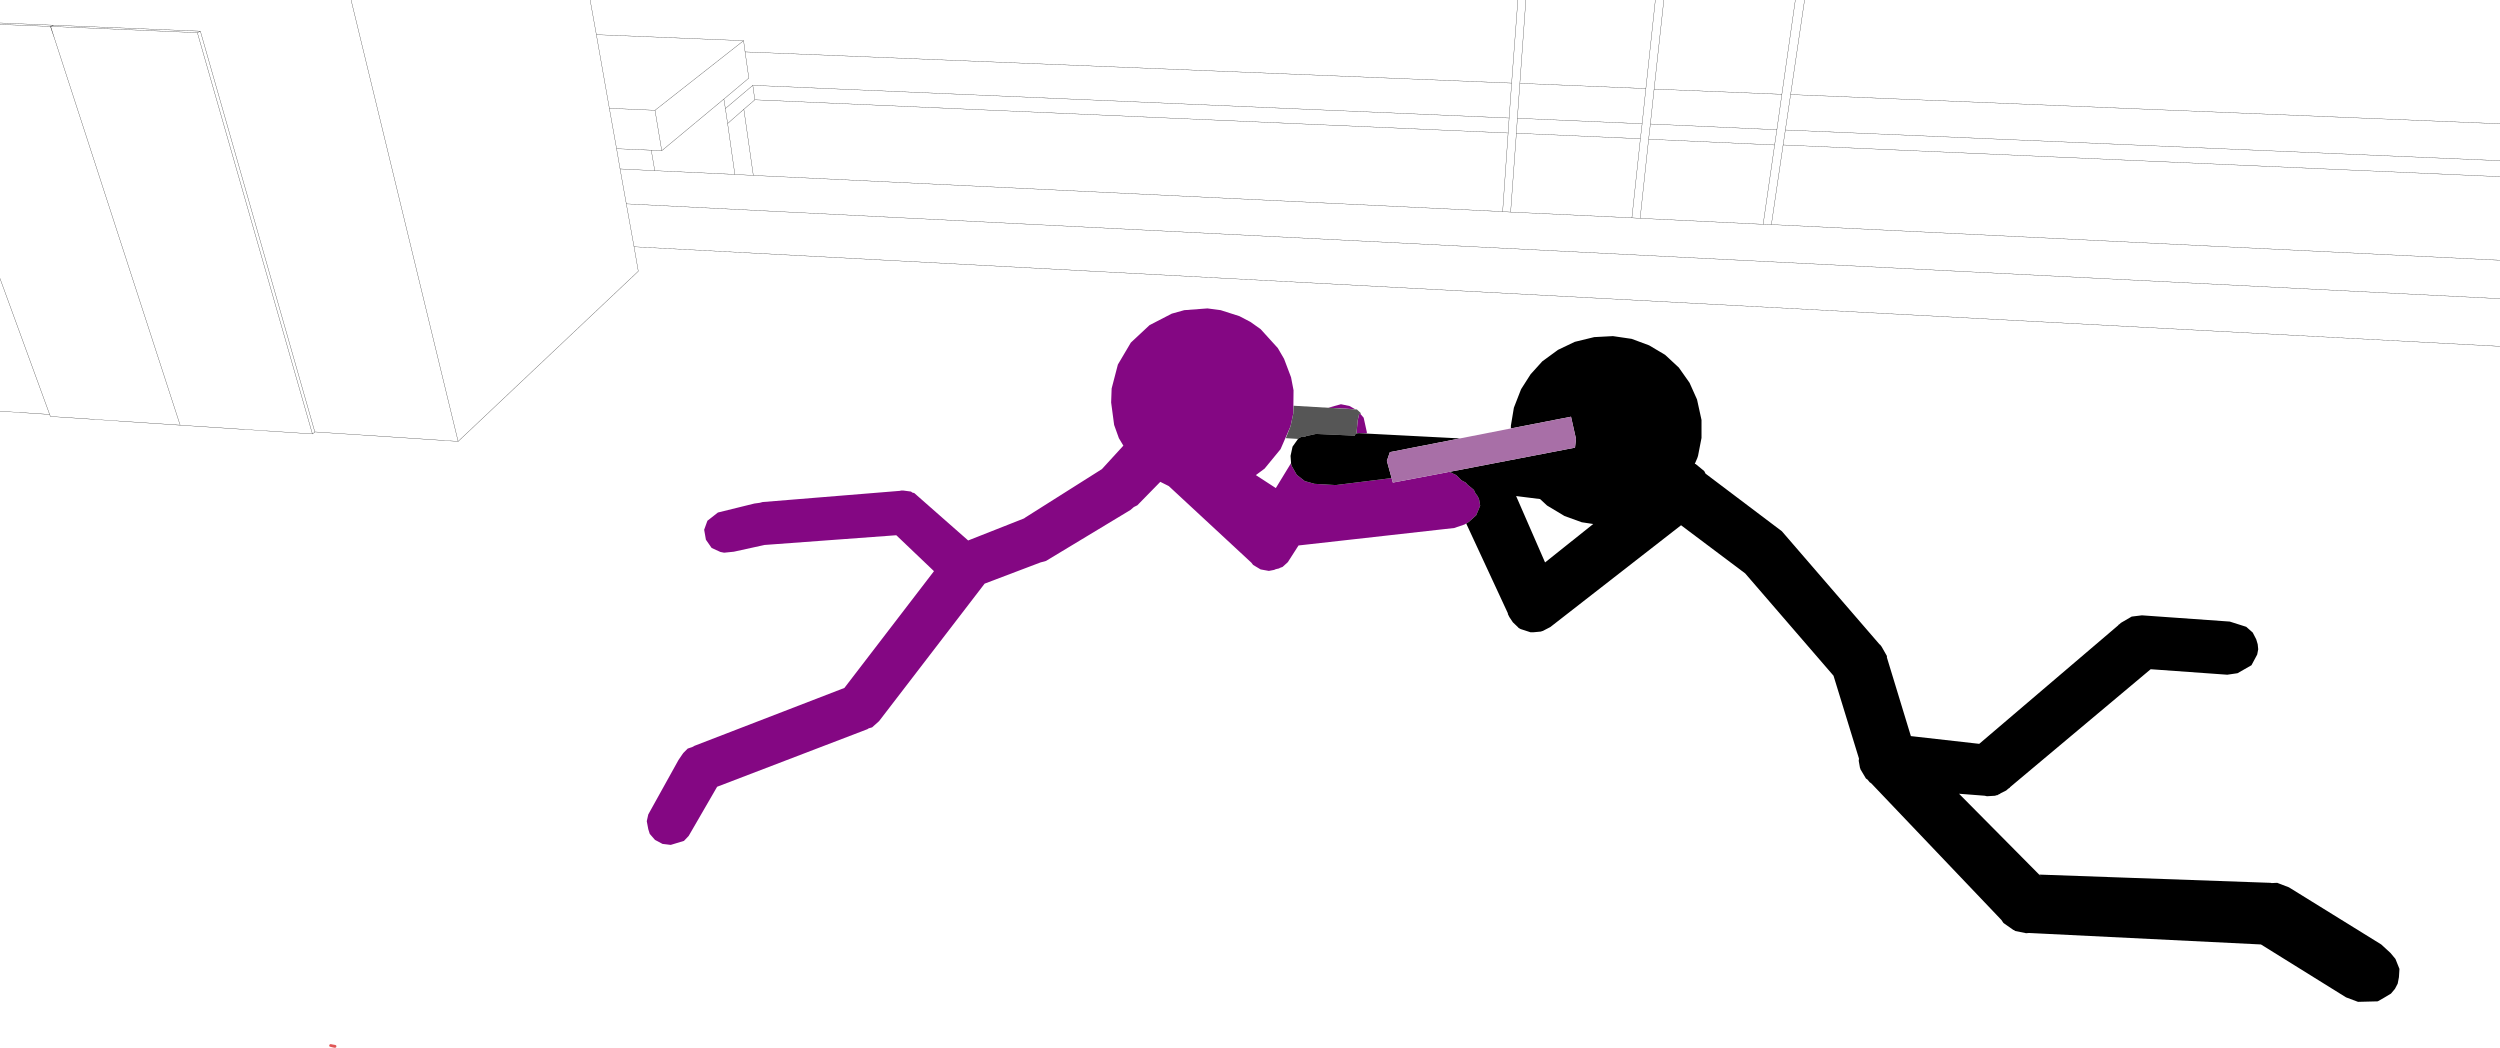 <?xml version="1.0" encoding="UTF-8" standalone="no"?>
<svg xmlns:xlink="http://www.w3.org/1999/xlink" height="209.95px" width="500.95px" xmlns="http://www.w3.org/2000/svg">
  <g transform="matrix(1.0, 0.0, 0.0, 1.0, -1.2, -9.7)">
    <path d="M331.0 27.45 L305.75 26.4 305.25 33.4 330.25 34.5 331.0 27.45 332.9 9.7 M305.25 33.4 L305.05 36.4 329.9 37.5 330.25 34.5 M331.55 37.6 L356.8 38.75 357.25 35.7 331.9 34.55 331.55 37.6 329.85 53.45 354.5 54.65 356.8 38.75 M357.25 35.7 L358.25 28.6 332.65 27.55 331.9 34.55 M502.15 41.9 L358.95 35.75 358.5 38.75 502.15 45.1 M502.15 34.5 L360.0 28.65 358.95 35.75 M334.6 9.7 L332.65 27.55 M362.8 9.7 L360.0 28.65 M358.25 28.6 L360.95 9.7 M329.9 37.5 L328.2 53.35 329.85 53.45 M354.5 54.65 L356.15 54.7 358.5 38.75 M356.15 54.7 L502.15 61.85 M303.6 33.35 L152.05 26.8 152.45 29.7 303.4 36.35 303.6 33.35 304.1 26.35 150.5 20.1 151.25 25.35 146.25 29.55 146.55 31.45 152.05 26.8 M304.1 26.35 L305.35 9.7 M306.95 9.7 L305.75 26.4 M303.4 36.35 L302.3 52.1 303.9 52.2 305.05 36.4 M119.45 9.7 L120.7 16.65 150.2 17.85 150.5 20.1 M131.7 39.8 L124.75 39.5 125.45 43.55 132.4 43.9 131.7 39.8 133.8 39.9 132.45 31.8 123.3 31.4 124.75 39.5 M132.4 43.9 L148.45 44.65 147.0 34.45 146.55 31.45 M148.45 44.65 L152.15 44.85 150.25 31.6 147.0 34.45 M152.45 29.7 L150.25 31.6 M146.25 29.55 L133.8 39.9 M150.2 17.85 L132.45 31.8 M502.15 79.1 L128.25 59.15 129.1 64.05 93.0 98.15 64.3 96.25 64.3 96.3 63.8 96.65 37.3 94.9 11.3 93.15 11.15 92.75 1.2 92.1 M502.15 69.55 L126.7 50.55 128.25 59.15 M120.7 16.65 L123.3 31.4 M125.45 43.55 L126.7 50.55 M64.3 96.3 L41.35 15.95 40.75 16.25 63.8 96.65 M37.3 94.9 L12.15 17.5 11.3 15.0 1.2 14.6 M12.15 17.5 L11.35 15.0 11.3 15.0 11.95 14.75 1.2 14.3 M11.35 15.0 L11.95 14.75 41.35 15.95 M11.15 92.75 L1.2 65.5 M40.75 16.25 L11.35 15.0 M93.0 98.15 L71.55 9.7 M152.15 44.85 L302.3 52.1 M303.9 52.2 L328.2 53.35" fill="none" stroke="#000000" stroke-linecap="round" stroke-linejoin="round" stroke-width="0.05"/>
    <path d="M295.0 114.6 L294.65 114.8 292.6 115.5 261.4 119.0 259.25 122.35 258.2 123.3 257.65 123.5 257.5 123.6 256.85 123.75 256.5 123.9 255.45 124.1 253.8 123.8 252.3 122.9 251.95 122.45 235.4 107.1 233.7 106.25 229.1 110.95 228.4 111.3 227.7 111.9 210.8 122.1 209.7 122.4 198.5 126.65 177.35 154.2 175.95 155.45 175.25 155.65 175.05 155.8 144.9 167.35 139.2 177.2 138.25 178.2 135.6 179.0 133.95 178.8 132.45 178.0 131.4 176.8 131.1 175.85 130.8 174.25 131.1 172.9 137.15 162.0 138.0 160.75 138.05 160.7 138.1 160.6 139.0 159.7 139.9 159.4 140.35 159.15 170.4 147.55 188.35 124.15 180.8 116.95 154.4 118.9 148.25 120.25 146.3 120.45 145.55 120.3 143.8 119.5 142.65 117.85 142.3 115.85 142.95 114.05 145.05 112.4 152.35 110.6 153.45 110.45 154.0 110.3 181.6 108.05 181.7 108.0 182.25 108.0 183.75 108.2 184.0 108.4 184.4 108.5 195.2 118.0 206.35 113.6 206.45 113.55 206.65 113.4 222.0 103.7 226.3 99.0 225.4 97.5 224.45 94.85 223.85 90.35 223.95 87.55 225.2 82.75 227.8 78.35 231.55 74.85 236.0 72.55 238.5 71.85 243.15 71.5 245.8 71.85 249.55 73.05 251.75 74.2 253.8 75.65 257.25 79.45 258.5 81.6 259.9 85.3 260.4 87.9 260.35 92.55 259.8 95.1 257.8 99.7 254.6 103.6 252.85 104.9 256.85 107.5 259.9 102.5 259.9 102.65 260.05 103.1 261.05 104.85 262.65 106.1 264.6 106.65 268.85 106.9 280.05 105.5 280.3 106.4 290.85 104.4 291.1 104.35 291.55 104.25 292.35 104.55 292.35 104.6 293.0 104.9 294.05 105.95 294.9 106.4 295.3 106.85 296.4 107.75 296.55 107.9 296.85 108.55 297.2 109.0 297.4 109.35 297.6 109.85 297.8 111.05 297.75 111.15 297.0 112.95 295.5 114.3 295.0 114.6 M273.8 92.65 L274.45 93.4 275.1 96.35 275.05 96.55 273.5 96.5 273.05 96.55 273.05 96.15 273.25 94.0 273.25 93.95 273.55 92.65 273.8 92.65 M271.6 91.05 L272.75 91.7 267.35 91.4 269.9 90.7 271.6 91.05" fill="#840783" fill-rule="evenodd" stroke="none"/>
    <path d="M260.35 92.55 L260.4 91.0 273.1 91.75 273.85 92.45 273.85 92.65 273.8 92.65 273.55 92.65 273.25 93.95 273.25 94.0 273.05 96.15 273.05 96.55 272.75 96.75 272.7 97.0 264.9 96.65 262.85 97.1 262.75 97.2 262.4 97.25 261.95 97.25 261.3 97.6 261.3 97.65 258.85 97.5 259.8 95.1 260.35 92.55" fill="#565656" fill-rule="evenodd" stroke="none"/>
    <path d="M303.95 95.55 L303.95 95.0 304.55 91.4 305.95 87.8 306.05 87.6 307.9 84.7 310.25 82.1 313.4 79.8 316.75 78.2 320.65 77.25 324.4 77.05 328.15 77.6 331.65 78.9 334.85 80.8 337.6 83.35 339.75 86.4 341.25 89.75 342.15 93.85 342.15 97.45 341.45 101.05 341.3 101.5 340.8 102.65 341.0 102.7 342.7 104.1 342.95 104.6 358.25 116.15 377.85 138.85 377.9 138.85 377.95 138.9 378.25 139.3 379.3 141.15 379.3 141.45 384.1 157.2 397.8 158.75 425.65 135.0 425.7 134.9 426.4 134.45 425.9 134.75 426.2 134.5 428.35 133.25 430.4 133.0 448.0 134.25 451.3 135.3 452.6 136.45 453.3 137.8 453.6 138.8 453.7 139.8 453.5 140.85 452.35 143.0 449.55 144.6 447.5 144.9 432.15 143.8 403.95 167.45 403.95 167.5 403.9 167.55 403.6 167.75 403.2 168.1 402.1 168.65 401.9 168.8 401.75 168.85 401.4 169.05 401.2 169.05 401.0 169.15 399.35 169.25 398.9 169.15 393.75 168.75 410.4 185.55 409.85 184.95 456.15 186.6 456.4 186.65 457.5 186.6 459.85 187.5 478.35 198.95 480.2 200.65 481.2 201.85 482.0 203.85 481.9 205.5 481.65 206.8 481.1 207.85 480.3 208.8 Q479.0 209.6 477.65 210.35 L473.7 210.45 471.3 209.55 454.25 198.95 407.75 196.65 407.2 196.7 405.0 196.25 404.7 196.05 404.65 196.05 402.65 194.65 402.05 193.75 402.25 194.05 376.15 166.65 375.85 166.45 375.4 165.9 375.1 165.7 374.0 163.85 373.95 163.65 373.9 163.55 373.65 162.15 373.7 161.75 373.7 161.7 368.6 145.1 350.9 124.6 338.05 114.95 311.85 135.35 310.3 136.15 310.2 136.15 310.0 136.25 308.4 136.4 307.9 136.4 305.9 135.75 305.55 135.55 305.5 135.5 305.45 135.5 305.4 135.4 304.35 134.4 303.65 133.35 303.35 132.75 303.35 132.6 295.0 114.6 295.5 114.3 297.0 112.95 297.75 111.15 297.8 111.05 297.6 109.85 297.4 109.35 297.2 109.0 296.85 108.55 296.55 107.9 296.4 107.75 295.3 106.85 294.9 106.4 294.05 105.95 293.0 104.9 292.35 104.6 292.35 104.55 291.55 104.25 291.9 104.2 316.8 99.4 317.0 97.65 316.0 93.2 303.95 95.55 M273.5 96.5 L293.75 97.55 279.7 100.3 279.1 102.05 280.05 105.5 268.85 106.9 264.6 106.65 262.65 106.1 261.05 104.85 260.05 103.1 259.9 102.65 259.9 102.5 259.9 102.45 259.8 101.05 260.2 99.2 261.3 97.65 261.3 97.6 261.95 97.25 262.4 97.25 262.75 97.2 262.85 97.1 264.9 96.65 272.7 97.0 272.75 96.75 273.05 96.55 273.5 96.5 M305.0 109.1 L310.8 122.4 320.45 114.7 318.15 114.35 314.7 113.1 311.2 111.0 309.8 109.7 305.0 109.1" fill="#000000" fill-rule="evenodd" stroke="none"/>
    <path d="M293.75 97.55 L303.95 95.55 316.0 93.2 317.0 97.65 316.8 99.4 291.9 104.2 291.1 104.35 290.85 104.4 280.3 106.4 280.05 105.5 279.1 102.05 279.7 100.3 293.75 97.55" fill="#a86fa7" fill-rule="evenodd" stroke="none"/>
    <path d="M68.4 219.65 L68.2 219.65 67.35 219.45 67.3 219.45 67.2 219.35 67.2 219.3 67.15 219.2 67.25 219.0 67.35 218.95 67.4 218.95 67.5 218.9 67.6 218.95 68.45 219.1 68.6 219.25 68.6 219.45 68.55 219.55 68.4 219.65" fill="#e05656" fill-rule="evenodd" stroke="none"/>
  </g>
</svg>
